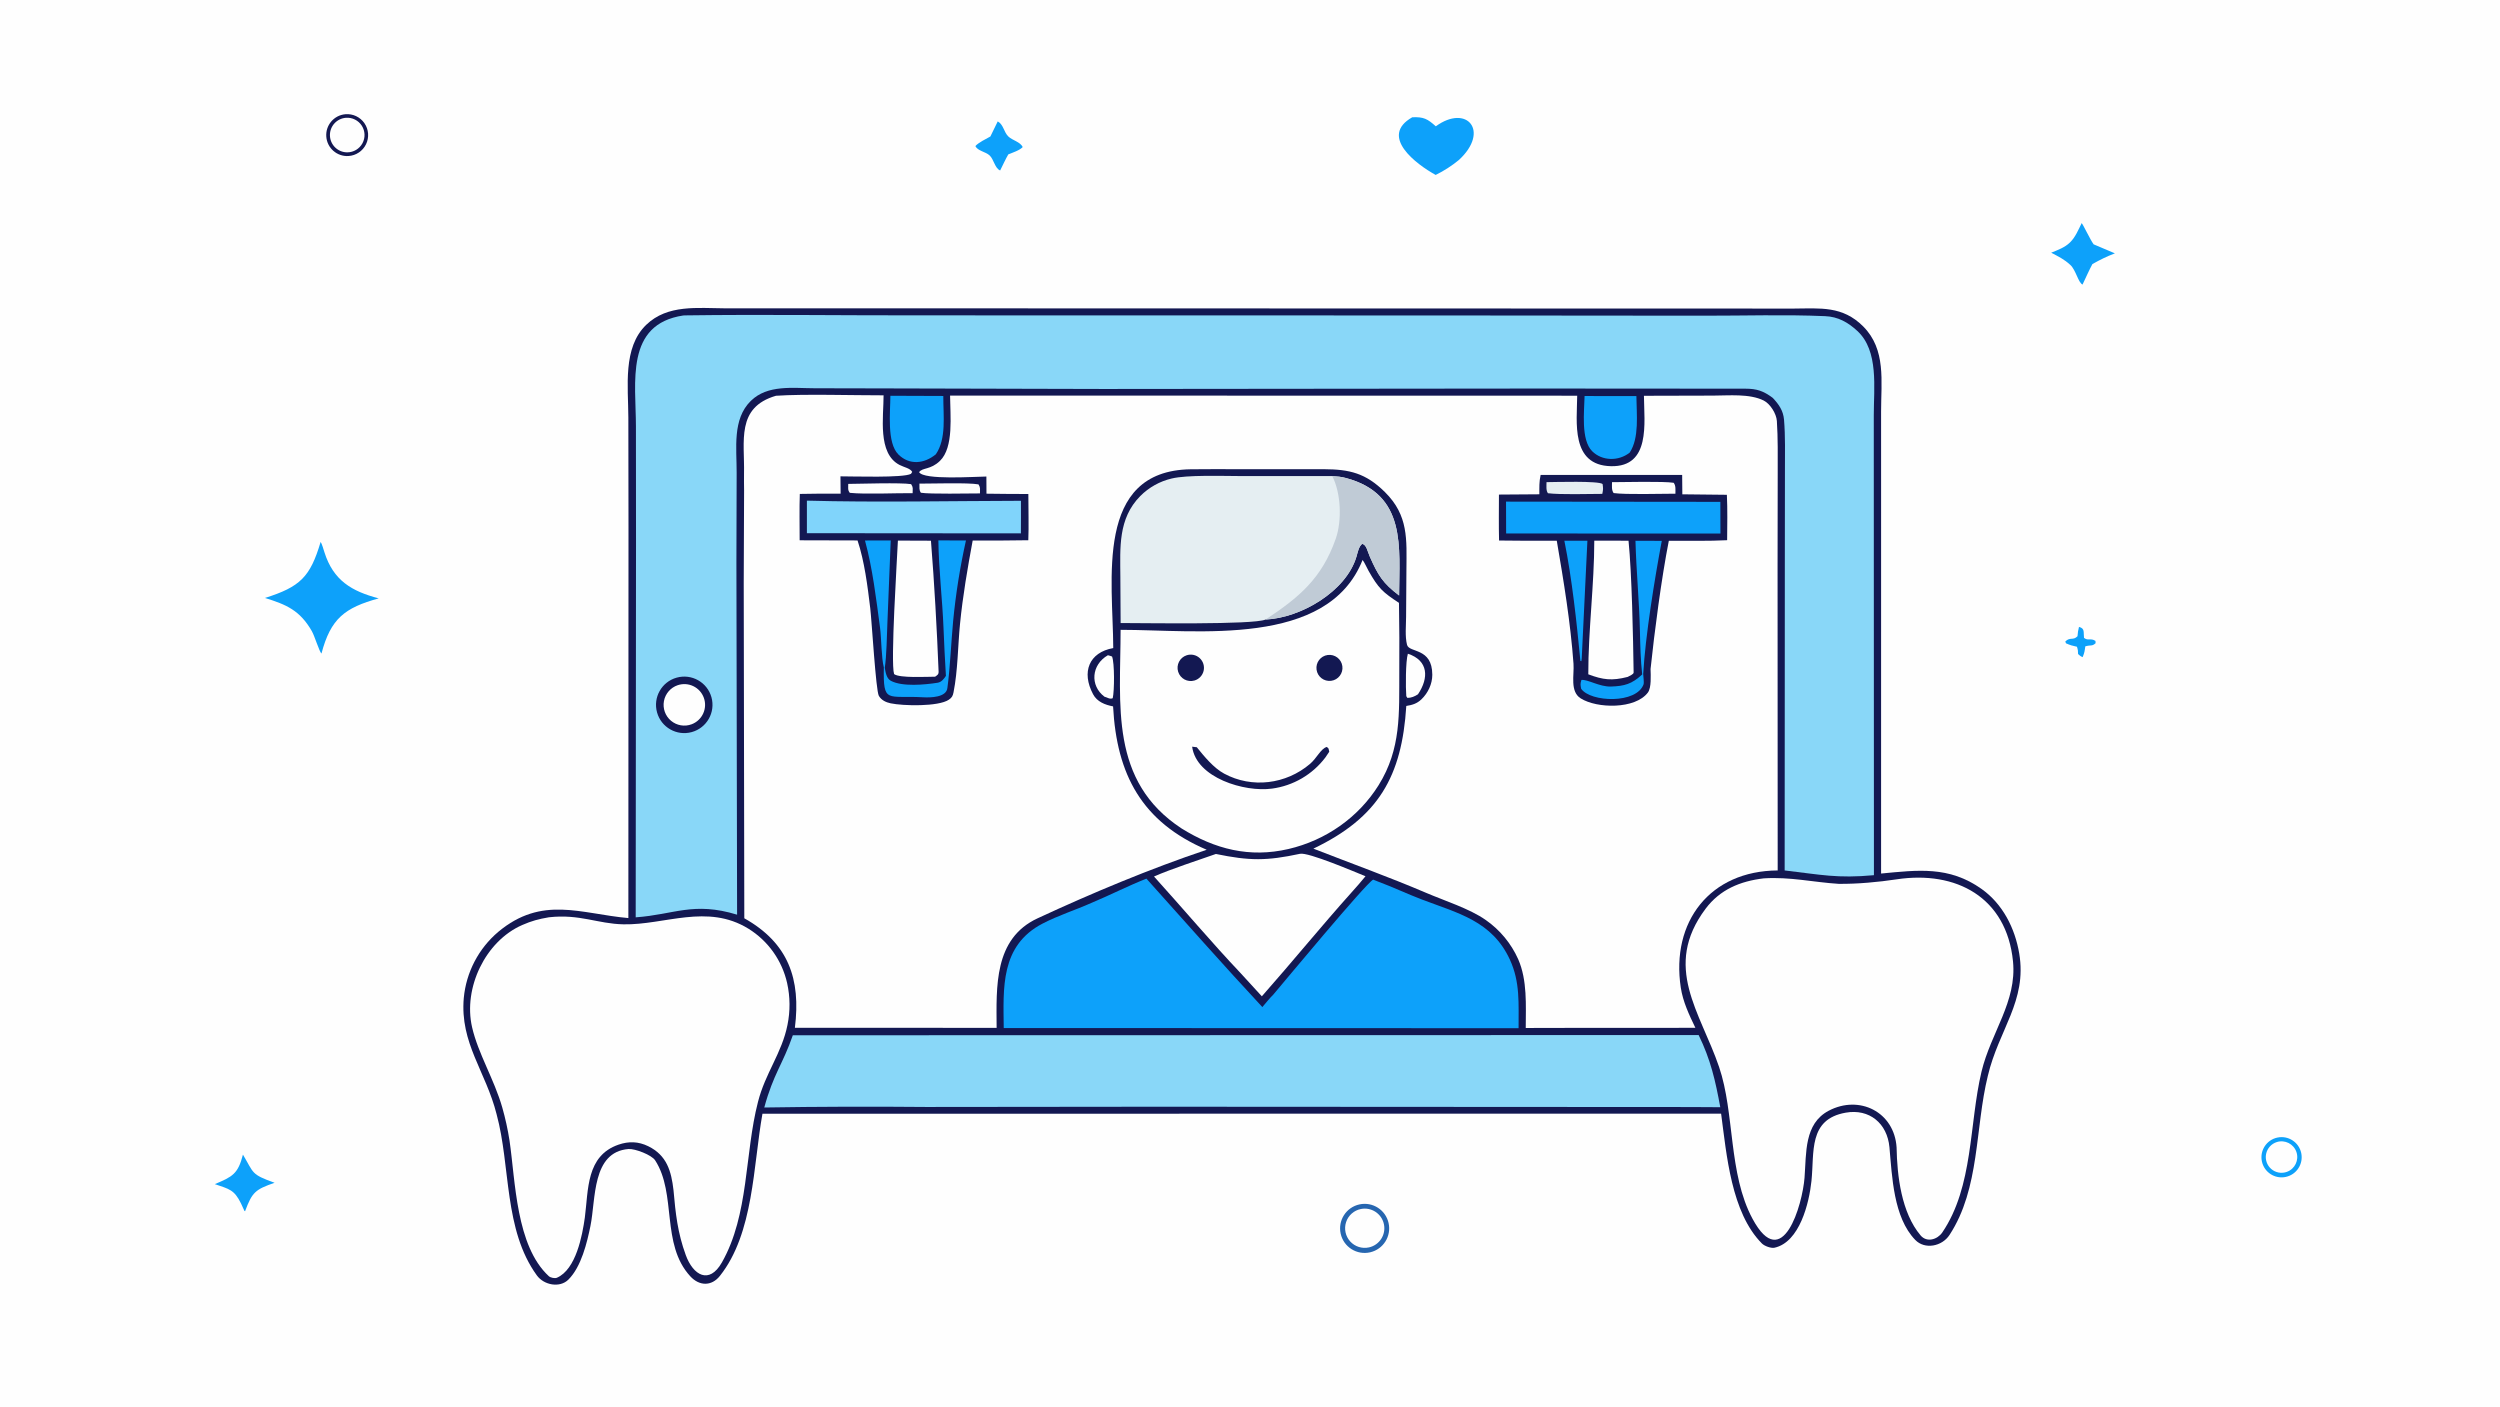 <svg version="1.1" xmlns="http://www.w3.org/2000/svg" style="display: block;" viewBox="0 0 2048 1152" width="1820" height="1024" preserveAspectRatio="none">
<path transform="translate(0,0)" fill="rgb(254,254,254)" d="M 0 0 L 2048 0 L 2048 1152 L 0 1152 L 0 0 z"/>
<path transform="translate(0,0)" fill="rgb(19,24,82)" d="M 646.673 252.497 L 1469.49 252.726 C 1491.28 252.583 1509.41 250.407 1526.31 267.316 C 1545.22 286.228 1540.97 312.34 1540.99 336.967 L 1541 419.623 L 1540.99 715.433 C 1571.03 712.584 1596.54 709.121 1623.18 727.968 C 1640.55 740.257 1650.66 760.028 1654.16 780.976 C 1660.67 819.932 1637.35 843.274 1628.45 881.07 C 1617.86 923.904 1622.05 973.27 1597.02 1011.46 C 1590.87 1020.84 1576.82 1023.62 1568.96 1015.48 C 1551.11 997.01 1550.01 963.625 1547.83 939.598 C 1546.05 920.072 1531.41 907.814 1511.97 911.283 C 1481.21 916.722 1486.41 943.63 1483.95 967.235 C 1482.07 985.259 1474.29 1017.4 1453.59 1021.9 C 1450.8 1022.46 1445.47 1020.54 1443.35 1018.41 C 1418.16 993.058 1414.44 945.601 1409.93 912.072 L 1356.38 912.086 L 624.595 912.153 C 616.969 954.691 617.526 1009.94 589.769 1044.93 C 582.872 1053.62 572.877 1053.36 565.44 1045.25 C 541.265 1018.88 554.505 977.768 536.682 950.303 C 533.832 945.91 520.383 940.722 514.926 941.038 C 484.764 943.442 488.197 982.052 483.691 1004.09 C 480.939 1017.56 476.246 1037.46 465.596 1048.03 C 458.555 1055.02 445.585 1052.52 439.808 1044.57 C 412.564 1007.04 418.444 955.515 406.813 912.562 C 397.98 877.473 376.659 854.342 379.932 817.311 C 381.909 796.294 392.028 776.885 408.126 763.23 C 444.098 733.182 475.699 748.435 514.754 751.901 L 514.86 432.028 L 514.741 342.017 C 514.687 316.632 510 284.738 529.369 266.045 C 546.898 249.128 571.684 252.42 593.876 252.521 L 646.673 252.497 z"/>
<path transform="translate(0,0)" fill="rgb(254,254,254)" d="M 635.661 324.135 C 658.523 322.557 699.568 323.823 723.827 323.773 C 723.879 341.359 718.688 371.352 736.885 380.77 C 740.768 382.779 745.673 383.496 747.287 386.5 L 746.281 388.078 C 740.053 391.519 698.234 390.113 688.504 390.121 L 688.646 404.341 C 677.498 404.223 666.348 404.285 655.201 404.527 C 654.774 416.394 655.088 430.471 655.071 442.496 L 702.497 442.62 C 708.202 459.712 710.721 480.108 712.891 498.018 C 714.148 508.396 717.493 565.709 719.95 569.896 C 722.058 573.487 725.739 575.199 729.636 576.023 C 739.717 578.157 768.723 578.897 777.305 573.051 C 779.813 571.342 780.541 570.007 781.128 567.047 C 784.681 549.14 784.652 529.42 786.43 511.191 C 788.68 488.129 792.623 465.468 796.821 442.693 C 812.009 442.781 827.198 442.7 842.384 442.452 C 842.873 431.3 842.417 416.101 842.421 404.591 C 831.043 404.641 819.507 404.434 808.115 404.329 L 808.047 390.277 C 798.516 390.368 756.75 393.311 752.942 386.695 C 755.661 382.773 762.297 384.957 770.034 377.439 C 781.476 366.321 778.4 340.294 778.299 323.979 L 1292.04 324.08 C 1291.87 345.599 1286.5 381.105 1319.75 381.81 C 1352.27 382.499 1346.94 346.656 1346.71 324.156 L 1403.38 324.005 C 1416.15 323.969 1433.35 322.255 1444.88 328.061 C 1450.14 330.712 1455.21 338.792 1455.61 344.768 C 1456.53 358.942 1456.31 373.394 1456.3 387.647 L 1456.19 463.18 L 1456.28 712.895 C 1400.88 713.233 1368.72 754.811 1376.9 808.853 C 1378.68 820.552 1383.77 831.187 1388.86 841.787 L 1283.75 841.845 L 1249.89 841.918 C 1249.93 823.178 1251.27 802.88 1243.7 785.58 C 1237.91 772.632 1228.69 761.511 1217.04 753.42 C 1204 744.25 1183.37 737.686 1168.25 731.226 C 1137.8 718.22 1106.65 707.046 1075.92 695.036 C 1129.32 669.46 1148.39 635.948 1152.04 578.174 C 1156.89 577.422 1160.75 576.261 1164.37 572.815 C 1169.81 567.639 1173.36 560.163 1173.34 552.6 C 1173.29 530.124 1154.34 534.911 1152.63 528.075 C 1150.9 521.17 1151.82 512.438 1151.87 505.292 L 1152.14 466.573 C 1152.29 441.861 1153.98 422.195 1134.49 402.97 C 1118.75 387.44 1105.56 384.394 1084.58 384.269 L 1015.82 384.277 C 1002.39 384.27 988.782 384.132 975.373 384.338 C 896.193 385.554 911.831 475.317 911.975 530.777 C 892.104 534.325 885.756 550.389 895.455 568.592 C 898.723 574.726 905.163 577.26 911.837 578.535 C 914.757 634.299 935.337 673.214 988.527 695.947 C 942.247 711.465 894.432 731.472 849.964 752.11 C 814.149 768.733 816.232 808.072 816.434 841.803 L 651.167 841.772 C 656.188 801.78 645.817 772.289 609.733 752.076 L 609.262 477.438 L 609.561 401.663 C 609.544 397.126 609.393 392.424 609.5 387.893 C 610.125 361.438 602.774 333.729 635.661 324.135 z"/>
<path transform="translate(0,0)" fill="rgb(19,24,82)" d="M 1262.08 388.992 L 1378.03 388.996 L 1378.17 404.837 L 1414.66 405.239 C 1415.25 417.365 1414.95 430.236 1414.87 442.427 C 1399.89 443.21 1382.29 442.868 1367.1 442.903 C 1361.11 473.297 1355.32 517.537 1352.14 547.924 C 1352.27 553.113 1352.92 563.214 1349.94 567.216 C 1339.53 580.981 1308.26 580.377 1294.91 571.97 C 1285.93 566.32 1289.68 552.715 1289.02 543.694 C 1286.57 509.973 1281.02 476.17 1275.31 442.841 C 1259.55 442.953 1243.79 442.902 1228.03 442.686 C 1227.72 430.284 1227.91 417.493 1227.93 405.059 L 1261.04 404.819 C 1261.04 399.139 1260.83 394.59 1262.08 388.992 z"/>
<path transform="translate(0,0)" fill="rgb(13,161,250)" d="M 1233.74 410.835 L 1409.32 411.023 L 1409.39 436.969 L 1233.82 436.919 L 1233.74 410.835 z"/>
<path transform="translate(0,0)" fill="rgb(254,254,254)" d="M 1306.04 442.814 L 1334.09 442.838 C 1336.81 469.829 1337.85 521.893 1338.27 550.783 C 1338.29 552.209 1334.99 553.54 1333.37 554.403 C 1320.4 557.704 1313.25 556.817 1301.13 552.26 C 1301.05 517.021 1306.04 478.342 1306.04 442.814 z"/>
<path transform="translate(0,0)" fill="rgb(13,161,250)" d="M 1339.77 442.886 L 1361.33 442.965 C 1355.46 474.22 1347.88 520.824 1346.11 552.091 C 1346.25 553.543 1346.83 559.233 1346.49 560.238 C 1340.99 576.678 1302.82 575.221 1295.26 564.055 C 1294.68 560.679 1294.51 560.119 1295.5 556.87 C 1300.51 556.267 1310.44 562.566 1319.61 562.28 C 1330.78 561.931 1336.89 560.217 1345.29 552.364 C 1343.98 540.803 1343.69 528.693 1343.43 517.034 C 1342.88 492.351 1340.43 467.516 1339.77 442.886 z"/>
<path transform="translate(0,0)" fill="rgb(13,161,250)" d="M 1281.52 442.847 L 1300.4 442.847 L 1295.75 539.25 L 1295.46 541.491 L 1294.66 541.311 C 1291.6 509.62 1287.81 473.933 1281.52 442.847 z"/>
<path transform="translate(0,0)" fill="rgb(254,254,254)" d="M 1320.57 394.894 C 1330.18 394.851 1363.04 394.073 1371.07 395.4 C 1372.96 397.769 1372.48 401.07 1372.5 404.341 C 1360.5 404.328 1332.02 405.224 1321.87 403.818 C 1320.07 401.25 1320.55 398.214 1320.57 394.894 z"/>
<path transform="translate(0,0)" fill="rgb(229,238,242)" d="M 1266.91 394.879 C 1273.91 394.836 1309.8 393.692 1312.85 396.421 C 1313.38 400.248 1313.38 400.713 1312.6 404.486 C 1301.18 404.527 1278.41 405.229 1268.09 403.958 C 1266.38 401.791 1266.9 397.937 1266.91 394.879 z"/>
<path transform="translate(0,0)" fill="rgb(137,215,248)" d="M 559.822 258.363 C 560.563 258.326 561.305 258.303 562.047 258.293 C 623.926 257.43 687.552 258.337 749.597 258.275 L 1179.82 258.357 L 1395.26 258.559 C 1428.43 258.616 1461.95 257.499 1495.09 258.928 C 1505.74 259.346 1513.9 264.007 1521.56 271.076 C 1539.21 287.36 1534.98 317.787 1535 340.252 L 1535.02 422.486 L 1535.12 716.775 C 1505.13 719.574 1491.46 716.333 1461.99 712.891 L 1462.13 460.787 L 1462.22 385.486 C 1462.23 371.976 1462.6 357.219 1461.48 343.786 C 1460.85 336.311 1457.25 331.184 1452.22 325.853 C 1444.61 320.177 1439.18 318.328 1429.75 318.329 C 1373.91 318.332 1318 318.224 1262.17 318.209 L 904.506 318.574 L 722.491 318.102 L 667.349 317.982 C 649.607 317.96 628.844 314.837 615.077 328.331 C 599.789 343.315 603.547 367.001 603.467 387.242 L 603.268 460.741 L 603.825 749.127 C 568.037 738.193 552.263 749.077 520.761 751.298 L 521.023 444.299 L 520.954 349.169 C 520.904 313.012 511.951 265.517 559.822 258.363 z"/>
<path transform="translate(0,0)" fill="rgb(19,24,82)" d="M 554.224 555.02 C 566.56 551.519 579.39 558.719 582.828 571.073 C 586.265 583.426 578.999 596.219 566.627 599.593 C 554.346 602.941 541.668 595.739 538.255 583.476 C 534.843 571.213 541.979 558.496 554.224 555.02 z"/>
<path transform="translate(0,0)" fill="rgb(254,254,254)" d="M 555.166 561.182 C 563.943 558.214 573.48 562.827 576.603 571.551 C 579.726 580.275 575.283 589.892 566.616 593.169 C 560.872 595.341 554.402 594.244 549.694 590.299 C 544.987 586.354 542.775 580.176 543.909 574.139 C 545.044 568.103 549.347 563.149 555.166 561.182 z"/>
<path transform="translate(0,0)" fill="rgb(254,254,254)" d="M 1444.92 719.375 C 1466.44 718.006 1485.28 722.543 1506.3 723.876 C 1521.32 724.039 1538.82 722.44 1553.68 720.184 C 1602.41 712.786 1643.79 734.789 1649.05 787.327 C 1652.37 820.396 1630.87 845.714 1623.24 877.773 C 1613.01 920.749 1616.72 971.643 1591.13 1009.38 C 1587.11 1015.21 1578.49 1017.87 1573.36 1011.82 C 1557.63 993.258 1554.1 962.964 1553.69 939.75 C 1551.84 910.585 1523.08 896.488 1498.05 909.702 C 1477.91 920.356 1479.83 944.127 1478.28 964.508 C 1476.6 986.474 1460.26 1043.84 1435.68 998.207 C 1415.74 961.211 1421.19 911.784 1408.28 873.863 C 1392.96 828.862 1361.63 791.811 1397.21 744.269 C 1408.96 728.564 1425.55 721.65 1444.92 719.375 z"/>
<path transform="translate(0,0)" fill="rgb(254,254,254)" d="M 449.683 751.251 C 475.079 748.428 489.479 756.613 510.773 757.026 C 544.47 757.68 579.404 739.761 613.177 760.637 C 629.288 770.642 640.695 786.709 644.829 805.218 C 647.316 816.448 647.413 828.075 645.114 839.344 C 640.517 862.525 626.983 878.687 620.937 902.469 C 609.89 945.242 613.684 994.651 591.384 1033.92 C 580.907 1052.37 567.805 1044.37 561.806 1027.97 C 555.088 1009.6 553.423 993.9 551.733 974.764 C 549.936 959.268 546.325 946.198 530.997 938.733 C 522.96 934.819 515.053 934.588 506.703 937.468 C 480.116 946.639 482.097 974.318 479.104 997.119 C 477.044 1011.85 471.89 1039.72 456.196 1046.48 C 454.475 1047.22 450.931 1046.42 449.597 1045.2 C 422.673 1020.42 422.301 967.613 417.406 934.149 C 415.992 925.053 414.022 916.053 411.506 907.199 C 404.886 883.936 391.707 863.08 386.706 841.211 C 379.387 809.202 397.538 770.837 427.78 757.602 C 435.61 754.176 441.247 752.694 449.683 751.251 z"/>
<path transform="translate(0,0)" fill="rgb(137,215,248)" d="M 649.48 847.882 L 1391.53 847.705 C 1401.41 867.956 1405.26 885.073 1409.25 906.806 L 1384.73 906.665 L 949.186 906.409 L 758.957 906.613 C 714.668 906.194 670.376 906.338 626.091 907.045 C 633.671 879.209 641.242 871.74 649.48 847.882 z"/>
<path transform="translate(0,0)" fill="rgb(254,254,254)" d="M 1116.22 458.635 C 1117.33 459.75 1120.06 465.633 1121.1 467.486 C 1129.25 481.922 1132.81 485.081 1146.04 493.743 C 1146.36 512.655 1146.44 531.57 1146.29 550.485 C 1146.13 584.205 1147.96 613.198 1129.38 643.029 C 1112.84 669.574 1085.94 688.263 1055.54 695.332 C 1023.6 702.76 995.269 695.465 967.976 678.529 C 908.709 639.662 917.955 577.442 917.998 515.826 C 981.027 515.841 1087.64 530.592 1116.22 458.635 z"/>
<path transform="translate(0,0)" fill="rgb(19,24,82)" d="M 976.6 611.533 C 977.68 611.662 978.952 611.813 980.417 611.987 C 986.557 619.59 994.202 628.937 1002.83 633.598 C 1025.6 645.904 1053.59 642.322 1073.18 625.623 C 1078.81 620.827 1081.98 613.146 1086.92 611.745 C 1088.82 613.31 1088.22 612.764 1088.92 615.676 C 1087.92 617.286 1086.85 618.858 1085.73 620.387 C 1075.14 634.378 1059.4 643.554 1042 645.873 C 1019.58 648.927 980.023 637.153 976.6 611.533 z"/>
<path transform="translate(0,0)" fill="rgb(19,24,82)" d="M 972.075 536.682 C 975.787 535.456 979.872 536.327 982.761 538.962 C 985.649 541.597 986.89 545.586 986.008 549.394 C 985.126 553.203 982.258 556.24 978.506 557.337 C 972.841 558.993 966.895 555.804 965.141 550.17 C 963.386 544.535 966.472 538.534 972.075 536.682 z"/>
<path transform="translate(0,0)" fill="rgb(19,24,82)" d="M 1087.6 536.449 C 1093.45 535.629 1098.86 539.719 1099.65 545.572 C 1100.45 551.426 1096.34 556.813 1090.49 557.589 C 1084.66 558.361 1079.31 554.277 1078.52 548.455 C 1077.72 542.633 1081.78 537.266 1087.6 536.449 z"/>
<path transform="translate(0,0)" fill="rgb(13,161,250)" d="M 822.259 841.966 C 821.92 809.393 819.319 774.477 854.053 756.424 C 866.963 749.714 880.769 745.399 894.042 739.501 C 908.931 733.288 924.322 725.428 939.154 719.604 C 970.934 755.026 1001.67 789.918 1034.11 824.78 C 1035.84 822.764 1041.34 816.08 1043.01 814.672 C 1050.93 805.33 1118.88 723.488 1124.89 720.403 L 1128.79 721.965 C 1140.99 726.478 1152.71 732.085 1164.67 736.637 C 1194.26 747.905 1222.24 754.195 1236.88 785.906 C 1245.45 804.486 1243.93 822.029 1244.02 842.094 L 822.259 841.966 z"/>
<path transform="translate(0,0)" fill="rgb(229,238,242)" d="M 918.018 510.269 L 917.797 472.42 C 917.682 448.633 915.773 424.841 934.135 406.241 C 941.214 399.139 950.143 394.164 959.908 391.882 C 972.434 388.875 1000.73 389.853 1014.84 389.882 L 1091.37 389.901 C 1095.4 390.16 1098.84 390.482 1102.75 391.538 C 1152.52 404.975 1146.27 448.334 1146.16 487.714 C 1132.9 477.699 1128.86 471.141 1122.17 455.915 C 1120.15 451.318 1119.5 446.287 1115.93 445.377 C 1113.08 447.598 1112.23 452.435 1111.21 455.902 C 1102.82 484.291 1065.66 506.083 1036.78 507.406 C 1026.72 511.834 936.266 510.238 918.018 510.269 z"/>
<path transform="translate(0,0)" fill="rgb(192,203,214)" d="M 1091.37 389.901 C 1095.4 390.16 1098.84 390.482 1102.75 391.538 C 1152.52 404.975 1146.27 448.334 1146.16 487.714 C 1132.9 477.699 1128.86 471.141 1122.17 455.915 C 1120.15 451.318 1119.5 446.287 1115.93 445.377 C 1113.08 447.598 1112.23 452.435 1111.21 455.902 C 1102.82 484.291 1065.66 506.083 1036.78 507.406 C 1063.84 489.497 1082.77 473.973 1094.25 441.225 C 1099.36 426.635 1098.63 403.812 1091.37 389.901 z"/>
<path transform="translate(0,0)" fill="rgb(254,254,254)" d="M 1064.96 699.266 C 1071.64 697.744 1110.04 714.183 1118.62 717.644 C 1115.01 722.127 1110.87 726.778 1107.02 731.071 C 1082.1 758.91 1058.43 788.025 1033.7 815.983 L 1016.32 797.006 C 992.687 772.09 968.755 743.656 945.364 717.854 C 959.468 711.655 981.237 704.62 996.059 699.398 C 1023.77 705.095 1037.57 705.129 1064.96 699.266 z"/>
<path transform="translate(0,0)" fill="rgb(128,212,251)" d="M 661.011 410.022 C 717.311 411.584 779.722 410.268 836.357 410.149 C 836.436 418.995 836.336 427.969 836.318 436.827 L 661.013 436.676 L 661.011 410.022 z"/>
<path transform="translate(0,0)" fill="rgb(254,254,254)" d="M 735.565 442.739 L 762.633 442.844 C 765.446 477.949 767.477 514.69 768.9 549.945 C 769.002 552.474 767.788 552.934 766.05 554.21 C 759.549 554.245 736.81 555.498 732.439 552.068 C 729.44 542.717 734.814 459.589 735.565 442.739 z"/>
<path transform="translate(0,0)" fill="rgb(13,161,250)" d="M 768.717 442.582 L 791.312 442.659 C 786.491 464.294 782.998 486.204 780.852 508.266 C 779.256 525.011 778.299 547.448 776.113 563.413 C 775.266 571.252 762.368 571.418 756.124 571.071 C 726.538 569.424 723.485 576.595 724.034 546.589 C 722.025 539.13 722.058 522.523 720.922 514.04 C 717.77 490.516 714.847 465.582 708.591 442.673 L 729.685 442.638 L 726.97 509.902 C 726.536 520.17 726.304 537.509 724.809 546.903 C 725.464 550.506 726.121 555.612 729.806 557.583 C 739.146 562.578 757.665 560.807 768.096 559.162 C 771.301 558.656 773.34 555.921 774.894 553.539 C 774.1 540.674 773.442 527.501 772.933 514.607 C 771.992 490.775 769.004 466.353 768.717 442.582 z"/>
<path transform="translate(0,0)" fill="rgb(13,161,250)" d="M 729.402 324.137 L 772.752 324.302 C 772.693 340.593 775.448 359.143 766.631 372.081 C 757.11 379.869 745.023 381.166 736 372.248 C 726.353 362.714 729.371 337.362 729.402 324.137 z"/>
<path transform="translate(0,0)" fill="rgb(13,161,250)" d="M 1298.09 324.34 L 1340.53 324.403 C 1340.68 339.478 1343.04 358.562 1335.05 370.691 C 1325.95 377.899 1312.46 377.655 1304.33 369.574 C 1294.94 360.25 1297.82 336.768 1298.09 324.34 z"/>
<path transform="translate(0,0)" fill="rgb(254,254,254)" d="M 1153.33 535.394 C 1170.27 540.98 1170.63 555.248 1161.61 568.614 C 1159.12 570.311 1155.98 571.639 1152.92 571.578 L 1152.03 570.139 C 1151.46 563.384 1151.45 541.494 1153.33 535.394 z"/>
<path transform="translate(0,0)" fill="rgb(254,254,254)" d="M 907.588 536.635 C 908.803 536.873 909.822 537.286 910.995 537.69 C 913.09 542.843 912.969 565.79 911.545 571.833 C 909.313 572.795 907.68 571.57 904.752 570.585 C 892.685 561.477 894.063 544.406 907.588 536.635 z"/>
<path transform="translate(0,0)" fill="rgb(254,254,254)" d="M 694.86 396.319 C 704.944 396.203 737.707 395.157 746.384 396.504 C 748.27 399.54 747.607 399.723 747.626 403.905 C 733.516 403.756 709.31 404.981 696.173 403.64 C 694.3 401.157 694.946 400.012 694.86 396.319 z"/>
<path transform="translate(0,0)" fill="rgb(254,254,254)" d="M 753.2 396.093 C 763.178 396.112 793.062 395.162 801.572 396.706 C 803.34 399.491 802.73 400.361 802.792 404.107 C 793.568 404.125 761.831 404.783 754.382 403.556 C 752.759 401.173 753.302 399.433 753.2 396.093 z"/>
<path transform="translate(0,0)" fill="rgb(13,161,250)" d="M 262.66 443.853 C 263.586 444.906 265.253 450.645 265.771 452.288 C 273.059 475.375 288.038 484.223 310.236 490.063 C 282.416 497.758 270.95 506.515 263.345 535.256 C 261.611 533.776 257.757 520.929 255.466 516.923 C 245.671 499.801 234.479 495.142 217.075 489.726 C 245.872 480.635 254.142 472.599 262.66 443.853 z"/>
<path transform="translate(0,0)" fill="rgb(13,161,250)" d="M 1176.22 103.442 C 1201.63 84.922 1220.76 107.373 1195.17 130.984 C 1189.31 135.805 1182.92 139.932 1176.11 143.281 C 1160.13 134.506 1129.55 111.579 1156.93 96.038 C 1166.34 95.666 1169.31 97.302 1176.22 103.442 z"/>
<path transform="translate(0,0)" fill="rgb(38,102,176)" d="M 1113.72 986.395 C 1124.5 984.094 1135.13 990.91 1137.53 1001.67 C 1139.94 1012.44 1133.22 1023.13 1122.48 1025.63 C 1111.6 1028.18 1100.73 1021.35 1098.29 1010.44 C 1095.85 999.532 1102.78 988.729 1113.72 986.395 z"/>
<path transform="translate(0,0)" fill="rgb(254,254,254)" d="M 1114.87 990.169 C 1123.5 988.464 1131.89 994.012 1133.71 1002.62 C 1135.53 1011.22 1130.09 1019.69 1121.5 1021.61 C 1115.85 1022.88 1109.96 1021.01 1106.07 1016.72 C 1102.19 1012.43 1100.91 1006.38 1102.73 1000.88 C 1104.55 995.383 1109.19 991.291 1114.87 990.169 z"/>
<path transform="translate(0,0)" fill="rgb(19,24,82)" d="M 282.886 93.555 C 289.046 93.005 295.025 95.812 298.538 100.902 C 302.05 105.992 302.553 112.579 299.853 118.143 C 297.153 123.707 291.668 127.388 285.496 127.779 C 276.122 128.373 268.012 121.321 267.298 111.955 C 266.584 102.59 273.53 94.39 282.886 93.555 z"/>
<path transform="translate(0,0)" fill="rgb(254,254,254)" d="M 283.507 96.46 C 288.667 96.116 293.604 98.608 296.391 102.964 C 299.178 107.319 299.372 112.847 296.897 117.387 C 294.422 121.927 289.671 124.759 284.5 124.776 C 276.847 124.802 270.555 118.748 270.287 111.099 C 270.019 103.451 275.871 96.971 283.507 96.46 z"/>
<path transform="translate(0,0)" fill="rgb(13,161,250)" d="M 1705.31 182.718 C 1706.45 183.789 1712.41 196.498 1715.1 200.105 L 1732.51 207.49 C 1724.98 210.442 1721.2 212.33 1714.11 216.264 C 1711.57 220.888 1708.36 228.129 1706.01 233.072 C 1702.49 231.442 1700.54 221.127 1696.07 217.033 C 1690.77 212.174 1686.73 210.372 1680.34 206.961 C 1685.64 204.797 1691.44 202.725 1695.52 198.75 L 1695.99 198.288 C 1700.07 194.339 1702.75 187.924 1705.31 182.718 z"/>
<path transform="translate(0,0)" fill="rgb(13,161,250)" d="M 1865.67 931.664 C 1874.57 929.789 1883.31 935.488 1885.18 944.392 C 1887.06 953.296 1881.36 962.034 1872.46 963.909 C 1863.55 965.784 1854.81 960.085 1852.94 951.181 C 1851.06 942.276 1856.76 933.538 1865.67 931.664 z"/>
<path transform="translate(0,0)" fill="rgb(254,254,254)" d="M 1865.15 935.348 C 1871.83 933.244 1878.97 936.859 1881.23 943.488 C 1883.48 950.117 1880.03 957.335 1873.46 959.742 C 1869.07 961.348 1864.15 960.452 1860.61 957.4 C 1857.07 954.347 1855.46 949.617 1856.4 945.039 C 1857.35 940.461 1860.7 936.752 1865.15 935.348 z"/>
<path transform="translate(0,0)" fill="rgb(13,161,250)" d="M 199.018 945.632 C 208.151 960.963 205.444 961.712 224.937 968.685 C 209.208 974.213 206.623 976.264 200.799 991.904 L 200.275 991.83 C 199.384 989.714 198.425 987.627 197.402 985.572 C 191.886 974.362 187.793 973.829 175.969 969.797 C 190.327 963.763 194.982 961.538 199.018 945.632 z"/>
<path transform="translate(0,0)" fill="rgb(13,161,250)" d="M 817.348 99.421 C 822.123 102.035 822.272 108.182 826.069 111.814 C 829.379 114.979 835.728 116.126 837.815 120.426 C 835.447 123.082 829.59 124.981 826.01 126.432 C 823.896 130.039 821.266 135.736 819.326 139.611 C 814.909 137.824 814.175 130.322 810.489 127.117 C 807.184 124.242 800.857 123.522 799.029 119.652 C 801.319 116.902 807.91 113.671 811.316 111.782 C 813.284 107.641 815.296 103.521 817.348 99.421 z"/>
<path transform="translate(0,0)" fill="rgb(13,161,250)" d="M 1703.11 513.419 C 1708.11 514.746 1706.66 517.742 1707.22 522.417 C 1710.69 525.103 1712.45 522.28 1716.59 524.891 L 1716.73 526.759 C 1713.68 529.537 1713.34 527.961 1708.28 529.353 C 1707.73 533.334 1707.65 534.413 1706.11 538.189 C 1704.28 537.513 1703.78 536.901 1702.35 535.634 C 1702.31 532.83 1702.28 532.345 1701.43 529.683 C 1697.43 528.811 1696.24 528.513 1692.47 526.887 L 1691.89 525.371 C 1695.89 521.417 1698.23 524.854 1701.9 521.066 C 1702.12 517.774 1702.38 516.552 1703.11 513.419 z"/>
</svg>